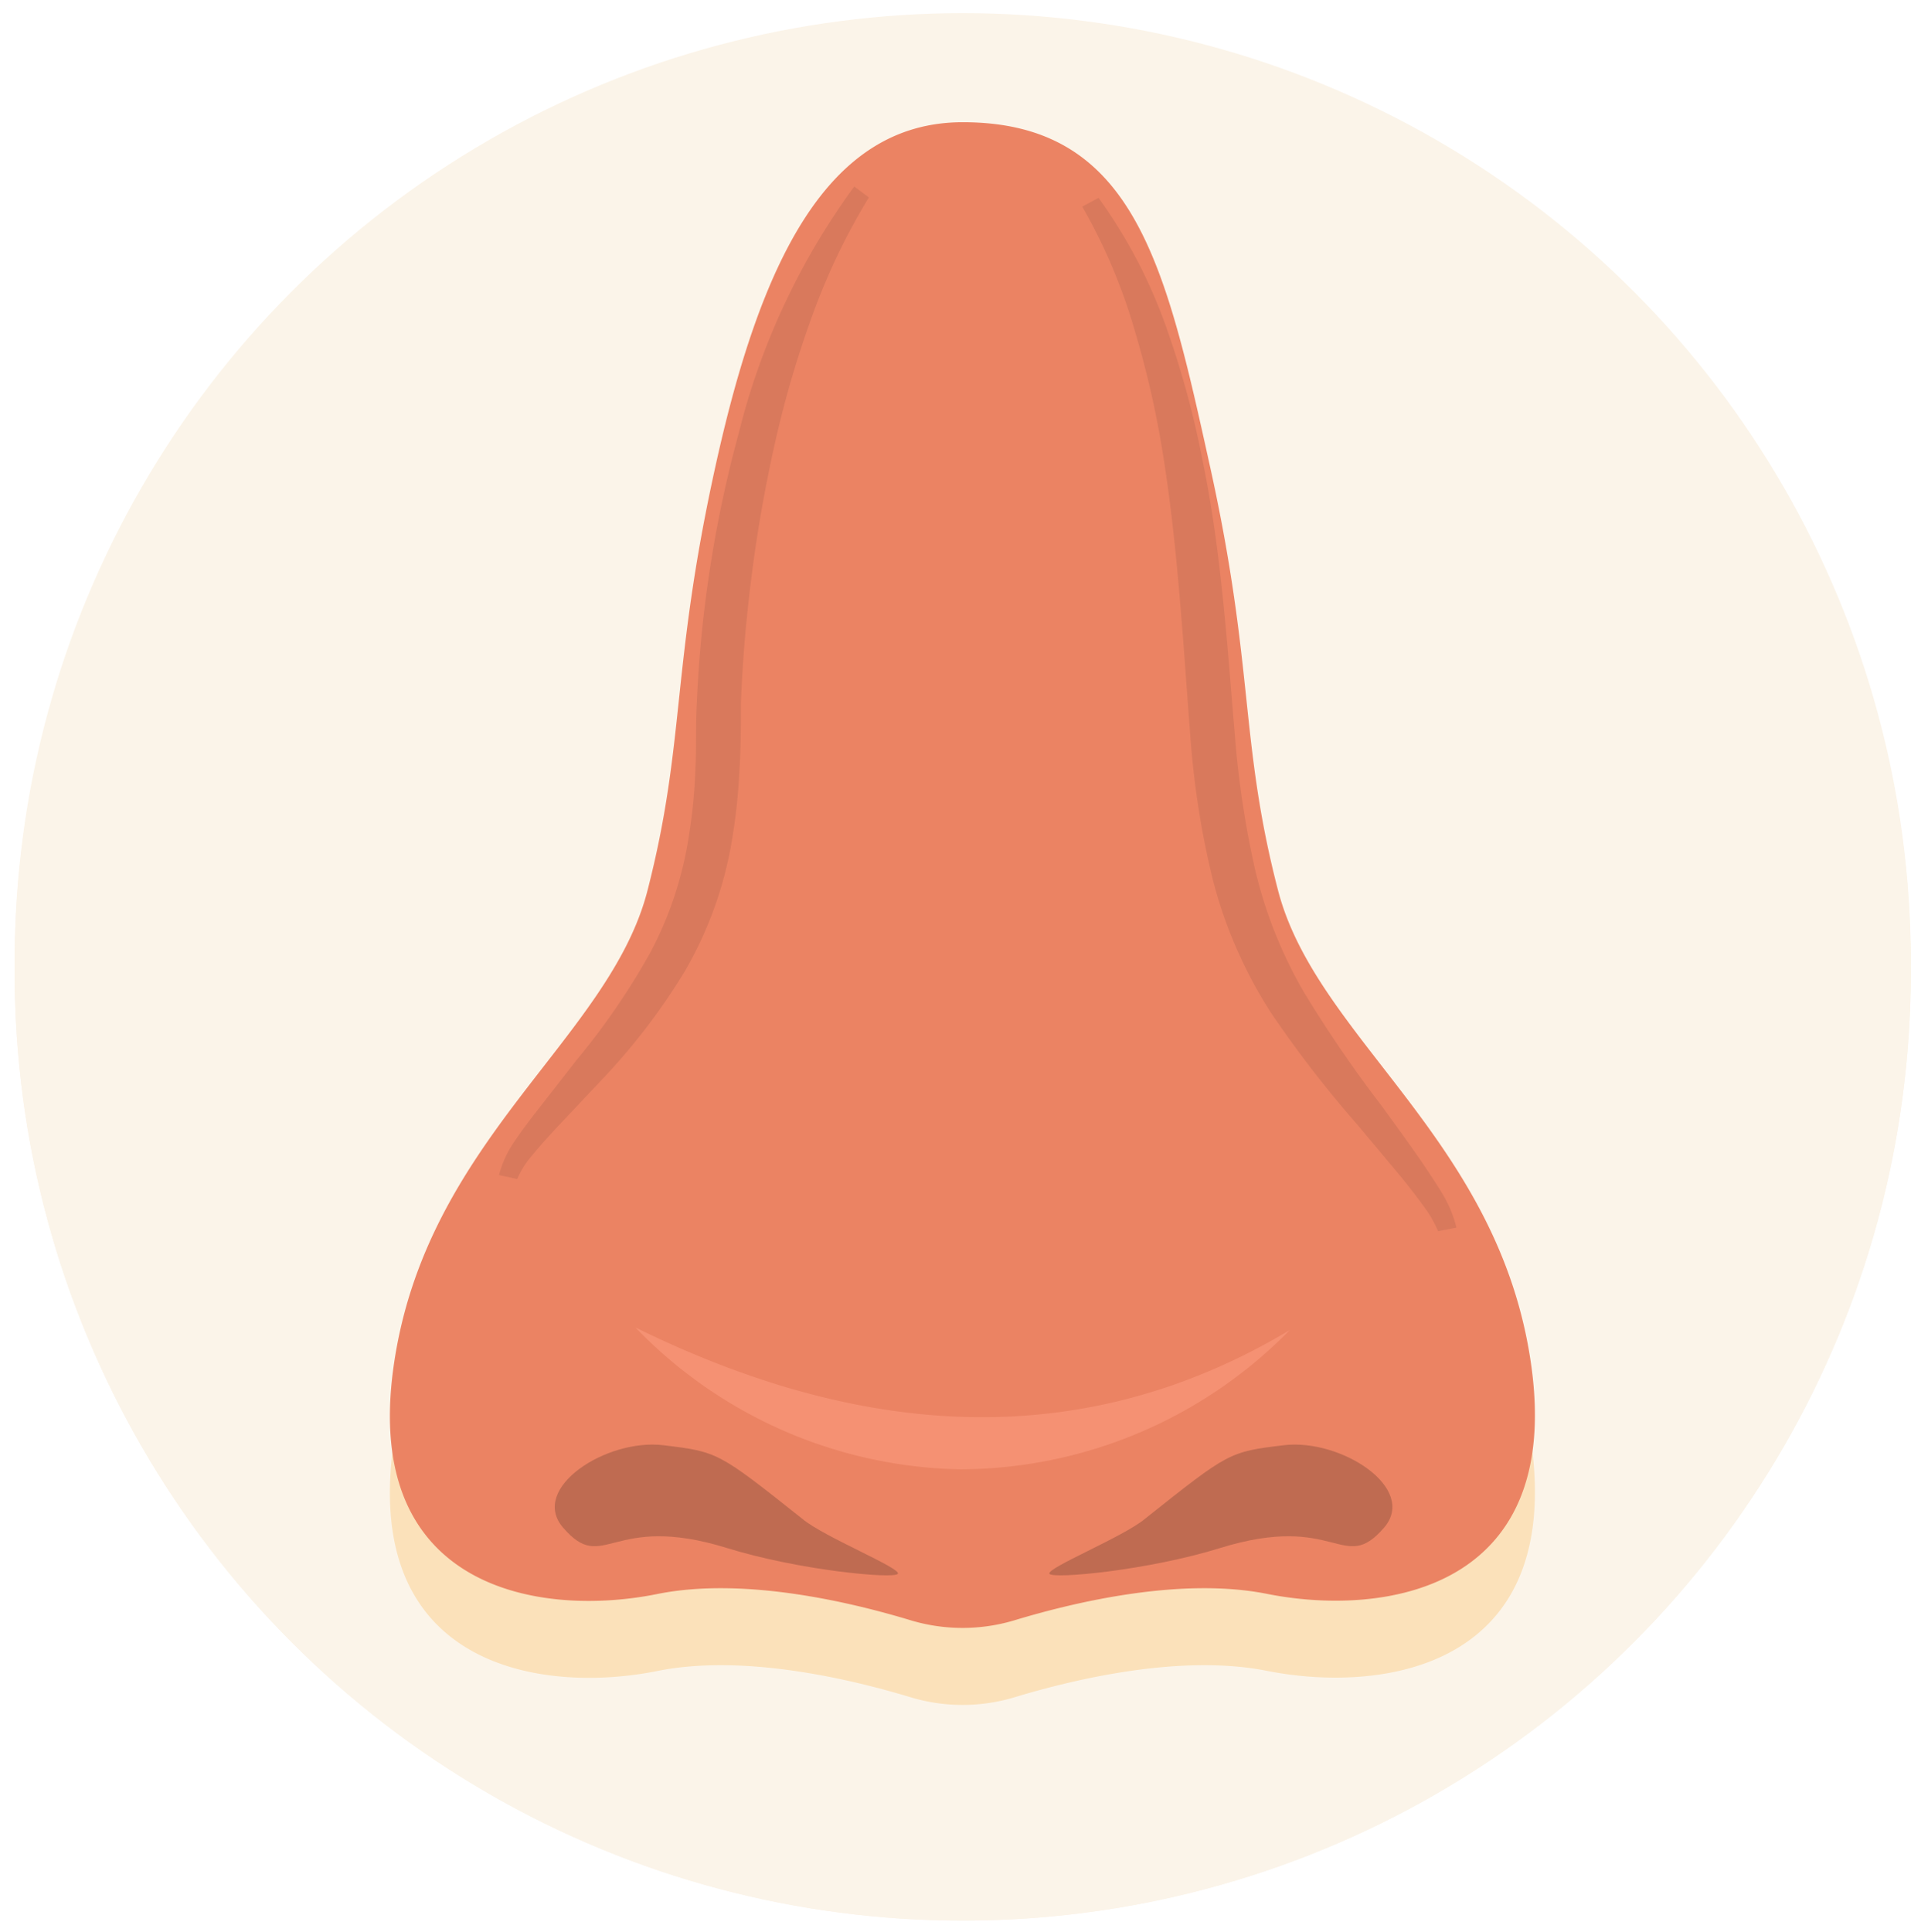 <svg xmlns="http://www.w3.org/2000/svg" xmlns:xlink="http://www.w3.org/1999/xlink" width="130" height="130.73" viewBox="0 0 130 130.73"><defs><clipPath id="clip-path"><path d="M93.54,71.18c-28.08,11.2-58.27,16-58.27,16s-5.71-13.33-4-14.44S58.16,58.94,85.51,46.15C86.49,49.13,102.82,64.56,93.54,71.18Z" fill="#f48364"/></clipPath></defs><g id="Layer_1" data-name="Layer 1"><circle cx="65.15" cy="65.05" r="64.16" fill="#fbf4e9"/><circle cx="65.15" cy="65.25" r="64.16" fill="#fbf4e9"/><path d="M65.87,92.07c-25.26,0-45.94-8.64-47.84-19.6a10,10,0,0,0-.16,1.71c0,11.74,21.49,31.91,48,31.91s48-20.17,48-31.91a9.65,9.65,0,0,0-.16-1.68C111.77,83.45,91.1,92.07,65.87,92.07Z" fill="#fbe1ba"/><path d="M113.87,67.84c0,13.57-21.49,24.57-48,24.57s-48-11-48-24.57S38.64,37.69,65.15,37.69,113.87,54.27,113.87,67.84Z" fill="#f2faff"/><circle cx="65.87" cy="64.49" r="21.57" fill="#203266"/><circle cx="65.87" cy="64.49" r="13.53" fill="#2d468f"/><path d="M80.1,54.24a1.88,1.88,0,0,0-1.88-1.88,1.86,1.86,0,0,0-1.51.77,3.33,3.33,0,0,0-1.09-.19,3.51,3.51,0,1,0,3.51,3.5,3.07,3.07,0,0,0-.06-.53A1.88,1.88,0,0,0,80.1,54.24Z" fill="#d1edff"/><circle cx="65.87" cy="64.86" r="3.04" fill="#050d0f"/><path d="M65.87,44.87c-25.26,0-45.94,10-47.84,22.67a13.45,13.45,0,0,1-.16-2C17.87,52,39.36,41,65.87,41s48,11,48,24.57a12.93,12.93,0,0,1-.16,2C111.77,54.84,91.1,44.87,65.87,44.87Z" fill="#231f20"/><path d="M65.87,41.83c-25.26,0-45.94,10-47.84,22.66a13.32,13.32,0,0,1-.16-2c0-13.57,21.49-34.37,48-34.37s48,20.8,48,34.37a13,13,0,0,1-.16,1.95C111.77,51.8,91.1,41.83,65.87,41.83Z" fill="#eb8363"/><path d="M65.87,85.91c-25.26,0-45.94-8.63-47.84-19.6A10.1,10.1,0,0,0,17.87,68c0,11.73,21.49,21.25,48,21.25s48-9.52,48-21.25a9.55,9.55,0,0,0-.16-1.68C111.77,77.29,91.1,85.91,65.87,85.91Z" fill="#eb8363"/><path d="M65.87,88.55C40.61,88.55,19.93,79.91,18,69a10,10,0,0,0-.16,1.71c0,11.74,21.49,31.91,48,31.91s48-20.17,48-31.91a9.65,9.65,0,0,0-.16-1.68C111.77,79.93,91.1,88.55,65.87,88.55Z" fill="#eb8363"/><path d="M23.83,57.14a8.69,8.69,0,0,1-4.18-2.71,9.32,9.32,0,0,1-2.07-4.2,8.88,8.88,0,0,0,2.76,3.48,7.22,7.22,0,0,0,3.85,1.46,1,1,0,1,1-.12,2,.78.78,0,0,1-.22,0Z" fill="#231f20"/><path d="M17.4,65.47a8.67,8.67,0,0,1-4.18-2.7,9.32,9.32,0,0,1-2.07-4.2A8.78,8.78,0,0,0,13.91,62a7.15,7.15,0,0,0,3.85,1.47,1,1,0,0,1,.95,1.07,1,1,0,0,1-1.07.94l-.21,0Z" fill="#231f20"/><path d="M30.26,52.44a8.67,8.67,0,0,1-4.18-2.7A9.32,9.32,0,0,1,24,45.54,8.78,8.78,0,0,0,26.77,49a7.23,7.23,0,0,0,3.85,1.47,1,1,0,0,1,.94,1.06,1,1,0,0,1-1.06,1l-.22,0Z" fill="#231f20"/><path d="M38.36,47.89A6.46,6.46,0,0,1,35.42,46a14.2,14.2,0,0,1-1.86-2.59,22.48,22.48,0,0,1-2.3-5.71,21.78,21.78,0,0,0,3.12,5.14,12.82,12.82,0,0,0,2,2.05,4.56,4.56,0,0,0,2.29,1,1,1,0,0,1-.15,2l-.18,0Z" fill="#231f20"/><path d="M47.34,45.45a5.91,5.91,0,0,1-3.07-2.33,16,16,0,0,1-1.72-3,35.5,35.5,0,0,1-2.12-6.34,34.42,34.42,0,0,0,3,5.86,14.31,14.31,0,0,0,2,2.49,4.21,4.21,0,0,0,2.3,1.34,1,1,0,1,1-.17,2l-.18,0Z" fill="#231f20"/><path d="M58.58,43.91a4.34,4.34,0,0,1-1.86-1.09,4.86,4.86,0,0,1-.65-.72,6,6,0,0,1-.52-.76,16.81,16.81,0,0,1-1.49-3.2,51.82,51.82,0,0,1-1.72-6.61A50.33,50.33,0,0,0,55,37.74a15.76,15.76,0,0,0,1.78,2.72A3.77,3.77,0,0,0,59,41.94a1,1,0,1,1-.15,2Z" fill="#231f20"/><path d="M65.77,43.63a6.6,6.6,0,0,1-.88-1.56c-.2-.5-.37-1-.53-1.49a26.12,26.12,0,0,1-.71-3,20.76,20.76,0,0,1-.32-3,8.72,8.72,0,0,1,.34-3,8.65,8.65,0,0,0,.15,3,21.8,21.8,0,0,0,.8,2.84A24.82,24.82,0,0,0,65.76,40c.22.43.44.85.69,1.25a4.76,4.76,0,0,0,.75.95,1,1,0,0,1,.16,1.41,1,1,0,0,1-1.42.16s-.1-.09-.15-.15Z" fill="#231f20"/><path d="M76.2,44.65a6.61,6.61,0,0,1-1-1.68c-.21-.55-.4-1.09-.55-1.64A19.72,19.72,0,0,1,74.07,38a15.54,15.54,0,0,1,0-3.34A8.59,8.59,0,0,1,75,31.53a8.23,8.23,0,0,0-.44,3.18,14.55,14.55,0,0,0,.48,3.14,18,18,0,0,0,1,3c.22.48.46.94.71,1.37a4.61,4.61,0,0,0,.81,1.05,1,1,0,0,1-1.25,1.59l-.15-.14Z" fill="#231f20"/><path d="M87.53,47.17A8.55,8.55,0,0,1,86.15,44a20.22,20.22,0,0,1-.52-3.16,17.66,17.66,0,0,1,0-3.17,9.6,9.6,0,0,1,.78-3,9.55,9.55,0,0,0-.28,3,16.75,16.75,0,0,0,.46,3,18.33,18.33,0,0,0,.95,2.85,11.26,11.26,0,0,0,.65,1.3,4,4,0,0,0,.74,1,1,1,0,0,1-1.23,1.6,1.14,1.14,0,0,1-.19-.19Z" fill="#231f20"/><path d="M97.8,50.16a14.24,14.24,0,0,1-1.67-5.5,18.13,18.13,0,0,1,.57-5.53,17.47,17.47,0,0,0,.42,5.37,12.64,12.64,0,0,0,2.37,4.59,1,1,0,1,1-1.58,1.24l-.1-.15Z" fill="#231f20"/><path d="M108.72,56.8a9,9,0,0,0,2.88-2.28A7.67,7.67,0,0,0,112.85,51a8.16,8.16,0,0,1-.37,4A10.43,10.43,0,0,1,110,58.36a1,1,0,0,1-1.43,0,1,1,0,0,1,.18-1.58Z" fill="#231f20"/><path d="M113.25,64.35a9,9,0,0,0,2.87-2.27,7.64,7.64,0,0,0,1.26-3.57,8.28,8.28,0,0,1-.37,4,10.43,10.43,0,0,1-2.51,3.36,1,1,0,0,1-1.43,0,1,1,0,0,1,.18-1.58Z" fill="#231f20"/><path d="M103.94,52.16a9,9,0,0,0,2.88-2.28,7.67,7.67,0,0,0,1.25-3.56,8.16,8.16,0,0,1-.37,4,10.43,10.43,0,0,1-2.51,3.36,1,1,0,0,1-1.43,0,1,1,0,0,1,.18-1.58Z" fill="#231f20"/><circle cx="65.15" cy="65.8" r="64.16" fill="#fbf4e9"/><path d="M24.19,91.86a6.56,6.56,0,0,0-2.9.8,1.37,1.37,0,0,0,.45,2.46c4.92.51,15-2.52,18.25-6.4A354.06,354.06,0,0,0,91.15,74.58c-1.19-1.35-2.09-1.67-4.31-2.43A314.56,314.56,0,0,1,38,85.53c-3.3,3.87-8,4.89-13.22,6.17Z" fill="#fbe1ba"/><path d="M28.58,88.37A1.28,1.28,0,0,0,27,87.49c-2.68.79-5.56,1.66-8.35,1a1.3,1.3,0,0,0-1.56.89A1.28,1.28,0,0,0,18,91c3.28.74,6.56-.11,9.7-1A1.3,1.3,0,0,0,28.58,88.37Z" fill="#fbe1ba"/><path d="M21.57,85.06A1.28,1.28,0,0,0,20,84.17a8.55,8.55,0,0,1-1.32.35l-.28,0h-.05l-.68.05a8.8,8.8,0,0,1-1.26,0H16.3L16,84.51q-.33-.06-.66-.15a1.27,1.27,0,1,0-.68,2.44,10.53,10.53,0,0,0,6-.19A1.28,1.28,0,0,0,21.57,85.06Z" fill="#fbe1ba"/><path d="M19.78,79.62a24.11,24.11,0,0,1-2.55,0c-.41,0-.83-.08-1.24-.13h-.06l-.3,0-.69-.11a1.27,1.27,0,0,0-.67,2.44,26.1,26.1,0,0,0,5.51.43,1.27,1.27,0,1,0,0-2.54Z" fill="#fbe1ba"/><path d="M91.15,74.58l2.28,2.74c7.5-3.6,29.28-15.8,21.82-28.72a27.26,27.26,0,0,0-1.59-2.45C120,58.74,102,69,94.59,72.49a10.79,10.79,0,0,1-2.82-1.07l-4.93.73" fill="#fbe1ba"/><path d="M93.54,71.18c-28.08,11.2-58.27,16-58.27,16s-5.71-13.33-4-14.44S58.16,58.94,85.51,46.15C86.49,49.13,102.82,64.56,93.54,71.18Z" fill="#f48364"/><g clip-path="url(#clip-path)"><path d="M99.18,78.8A79.8,79.8,0,0,0,74.29,44.72,1.65,1.65,0,0,0,71.91,47,384.7,384.7,0,0,1,94.08,81.52C95.71,84.43,100.33,81.81,99.18,78.8Z" fill="#ad4e34"/></g><path d="M42.29,75c-2.07-6.32-15.19-8.43-18.42-8a1.57,1.57,0,0,0-.51,3,52.71,52.71,0,0,0,5.51,2.35,71.19,71.19,0,0,1-6.68,3C19.6,76.23,16,76.59,14,77.65a1.43,1.43,0,0,0,0,2.47c1.86,1.26,4,1,6.18.84-2.36.51-5.23.63-6.47,1.77A2,2,0,0,0,14.41,86c1.46.41,3.35.07,5,0a5.64,5.64,0,0,0-2.62.92c-1.1.9-.34,2.59.86,2.88A21.83,21.83,0,0,0,25,89.26s0,0,0,.06a11,11,0,0,0-3.52.9A1.35,1.35,0,0,0,22,92.68c5,.51,15.16-2.59,18.35-6.52C43.38,82.4,44.36,81.28,42.29,75Z" fill="#f48364"/><path d="M17.67,81.36a3.55,3.55,0,0,1,1.49-.44l1.51-.25c.51-.07,1-.13,1.51-.21a5.89,5.89,0,0,1,1.53-.14,0,0,0,0,1,0,0l0,0a2.86,2.86,0,0,1-1.45.58c-.51.11-1,.2-1.52.29l-1.53.18a3.68,3.68,0,0,1-1.55,0,.05.05,0,0,1,0-.05S17.66,81.36,17.67,81.36Z" fill="#8f4b45"/><path d="M18.72,86.17a4.64,4.64,0,0,1,1.65-.43L22,85.47c.55-.07,1.11-.15,1.66-.25a6.19,6.19,0,0,1,1.68-.16,0,0,0,0,1,0,0s0,0,0,0a3.83,3.83,0,0,1-1.6.61c-.56.12-1.11.23-1.67.33l-1.69.2a4.12,4.12,0,0,1-1.71,0,0,0,0,0,1,0,0Z" fill="#8f4b45"/><path d="M22.73,89.84a2.36,2.36,0,0,1,1.06-.32c.35-.06.7-.14,1.06-.22s.71-.13,1.06-.21A2.26,2.26,0,0,1,27,89s0,0,0,.05a0,0,0,0,0,0,0,1.88,1.88,0,0,1-1,.53c-.35.11-.71.21-1.07.3s-.74.11-1.11.15a1.66,1.66,0,0,1-1.13-.12s0,0,0-.06A0,0,0,0,1,22.73,89.84Z" fill="#8f4b45"/><path d="M74.29,44.72,93.84,74.58s30.9-12.4,21.64-28.43C102.16,23.06,74.29,44.72,74.29,44.72Z" fill="#b52e3f"/><circle cx="65.15" cy="65.8" r="64.16" fill="#fbf4e9"/><path d="M61.64,114.85a12.2,12.2,0,0,0,7,0c4.19-1.27,11.34-2.94,17.11-1.79,7.74,1.53,20-.12,17.88-15.43S89.11,75.55,86.49,65.46s-1.58-15-4.6-28.68-5.12-23.3-16.74-23.3c-9.24,0-13.72,9.61-16.74,23.3s-2,18.59-4.59,28.68-15,16.87-17.18,32.17,10.15,17,17.88,15.43C50.3,111.91,57.45,113.58,61.64,114.85Z" fill="#fbe1ba"/><path d="M61.64,109.64a12.2,12.2,0,0,0,7,0c4.19-1.27,11.34-2.94,17.11-1.79,7.74,1.54,20-.12,17.88-15.42S89.11,70.34,86.49,60.25s-1.58-15-4.6-28.67S76.77,8.27,65.15,8.27c-9.24,0-13.72,9.61-16.74,23.31s-2,18.58-4.59,28.67-15,16.87-17.18,32.18,10.15,17,17.88,15.42C50.3,106.7,57.45,108.37,61.64,109.64Z" fill="#eb8363"/><path d="M54.32,102.79c-5.73-4.55-5.73-4.55-9.43-5-3.87-.46-9.07,2.91-6.79,5.57,2.79,3.24,3.19-1.07,11.11,1.39,4.83,1.5,11.29,2.11,11.55,1.74S55.77,104,54.32,102.79Z" fill="#bf6b51"/><path d="M77.46,102.79c5.72-4.55,5.72-4.55,9.42-5,3.87-.46,9.07,2.91,6.79,5.57-2.79,3.24-3.19-1.07-11.11,1.39-4.83,1.5-11.29,2.11-11.54,1.74S76,104,77.46,102.79Z" fill="#bf6b51"/><path d="M43,89.82A31.28,31.28,0,0,0,65,99.42,31.31,31.31,0,0,0,87.28,90C73.71,98.12,58.9,97.65,43,89.82Z" fill="#f59173"/><path d="M58.8,13.36a44,44,0,0,0-3.83,8,69.71,69.71,0,0,0-2.51,8.54,98.55,98.55,0,0,0-2.32,17.67c0,1.45,0,3-.1,4.56a39.12,39.12,0,0,1-.5,4.68,26.13,26.13,0,0,1-3.22,8.95,43.12,43.12,0,0,1-5.66,7.37l-3.12,3.31c-.5.55-1,1.1-1.46,1.66A6.28,6.28,0,0,0,35,79.78l-1.23-.27a7.15,7.15,0,0,1,1.07-2.31c.44-.65.9-1.27,1.37-1.87L39,71.75a47.93,47.93,0,0,0,5-7.28,24.66,24.66,0,0,0,2.65-8.13A34.48,34.48,0,0,0,47.06,52c.08-1.46,0-2.94.1-4.52A82.8,82.8,0,0,1,50,29.28a47.68,47.68,0,0,1,7.81-16.66Z" fill="#d9795c"/><path d="M74.34,13.39a34.53,34.53,0,0,1,4.49,8.49,62.06,62.06,0,0,1,2.54,9.22c1.29,6.24,1.68,12.59,2.21,18.79a62.47,62.47,0,0,0,1.37,9,30.2,30.2,0,0,0,3.33,8.31,86.28,86.28,0,0,0,5.23,7.64c.92,1.27,1.85,2.54,2.75,3.85.44.66.89,1.32,1.3,2a8.15,8.15,0,0,1,1,2.38l-1.24.24a8.08,8.08,0,0,0-1.06-1.8c-.44-.61-.92-1.22-1.41-1.83-1-1.2-2-2.39-3-3.59a76.32,76.32,0,0,1-5.83-7.55,30.76,30.76,0,0,1-3.94-9,58,58,0,0,1-1.51-9.51c-.49-6.3-.83-12.49-1.76-18.6a65.5,65.5,0,0,0-2-9,38.08,38.08,0,0,0-3.57-8.45Z" fill="#d9795c"/></g></svg>